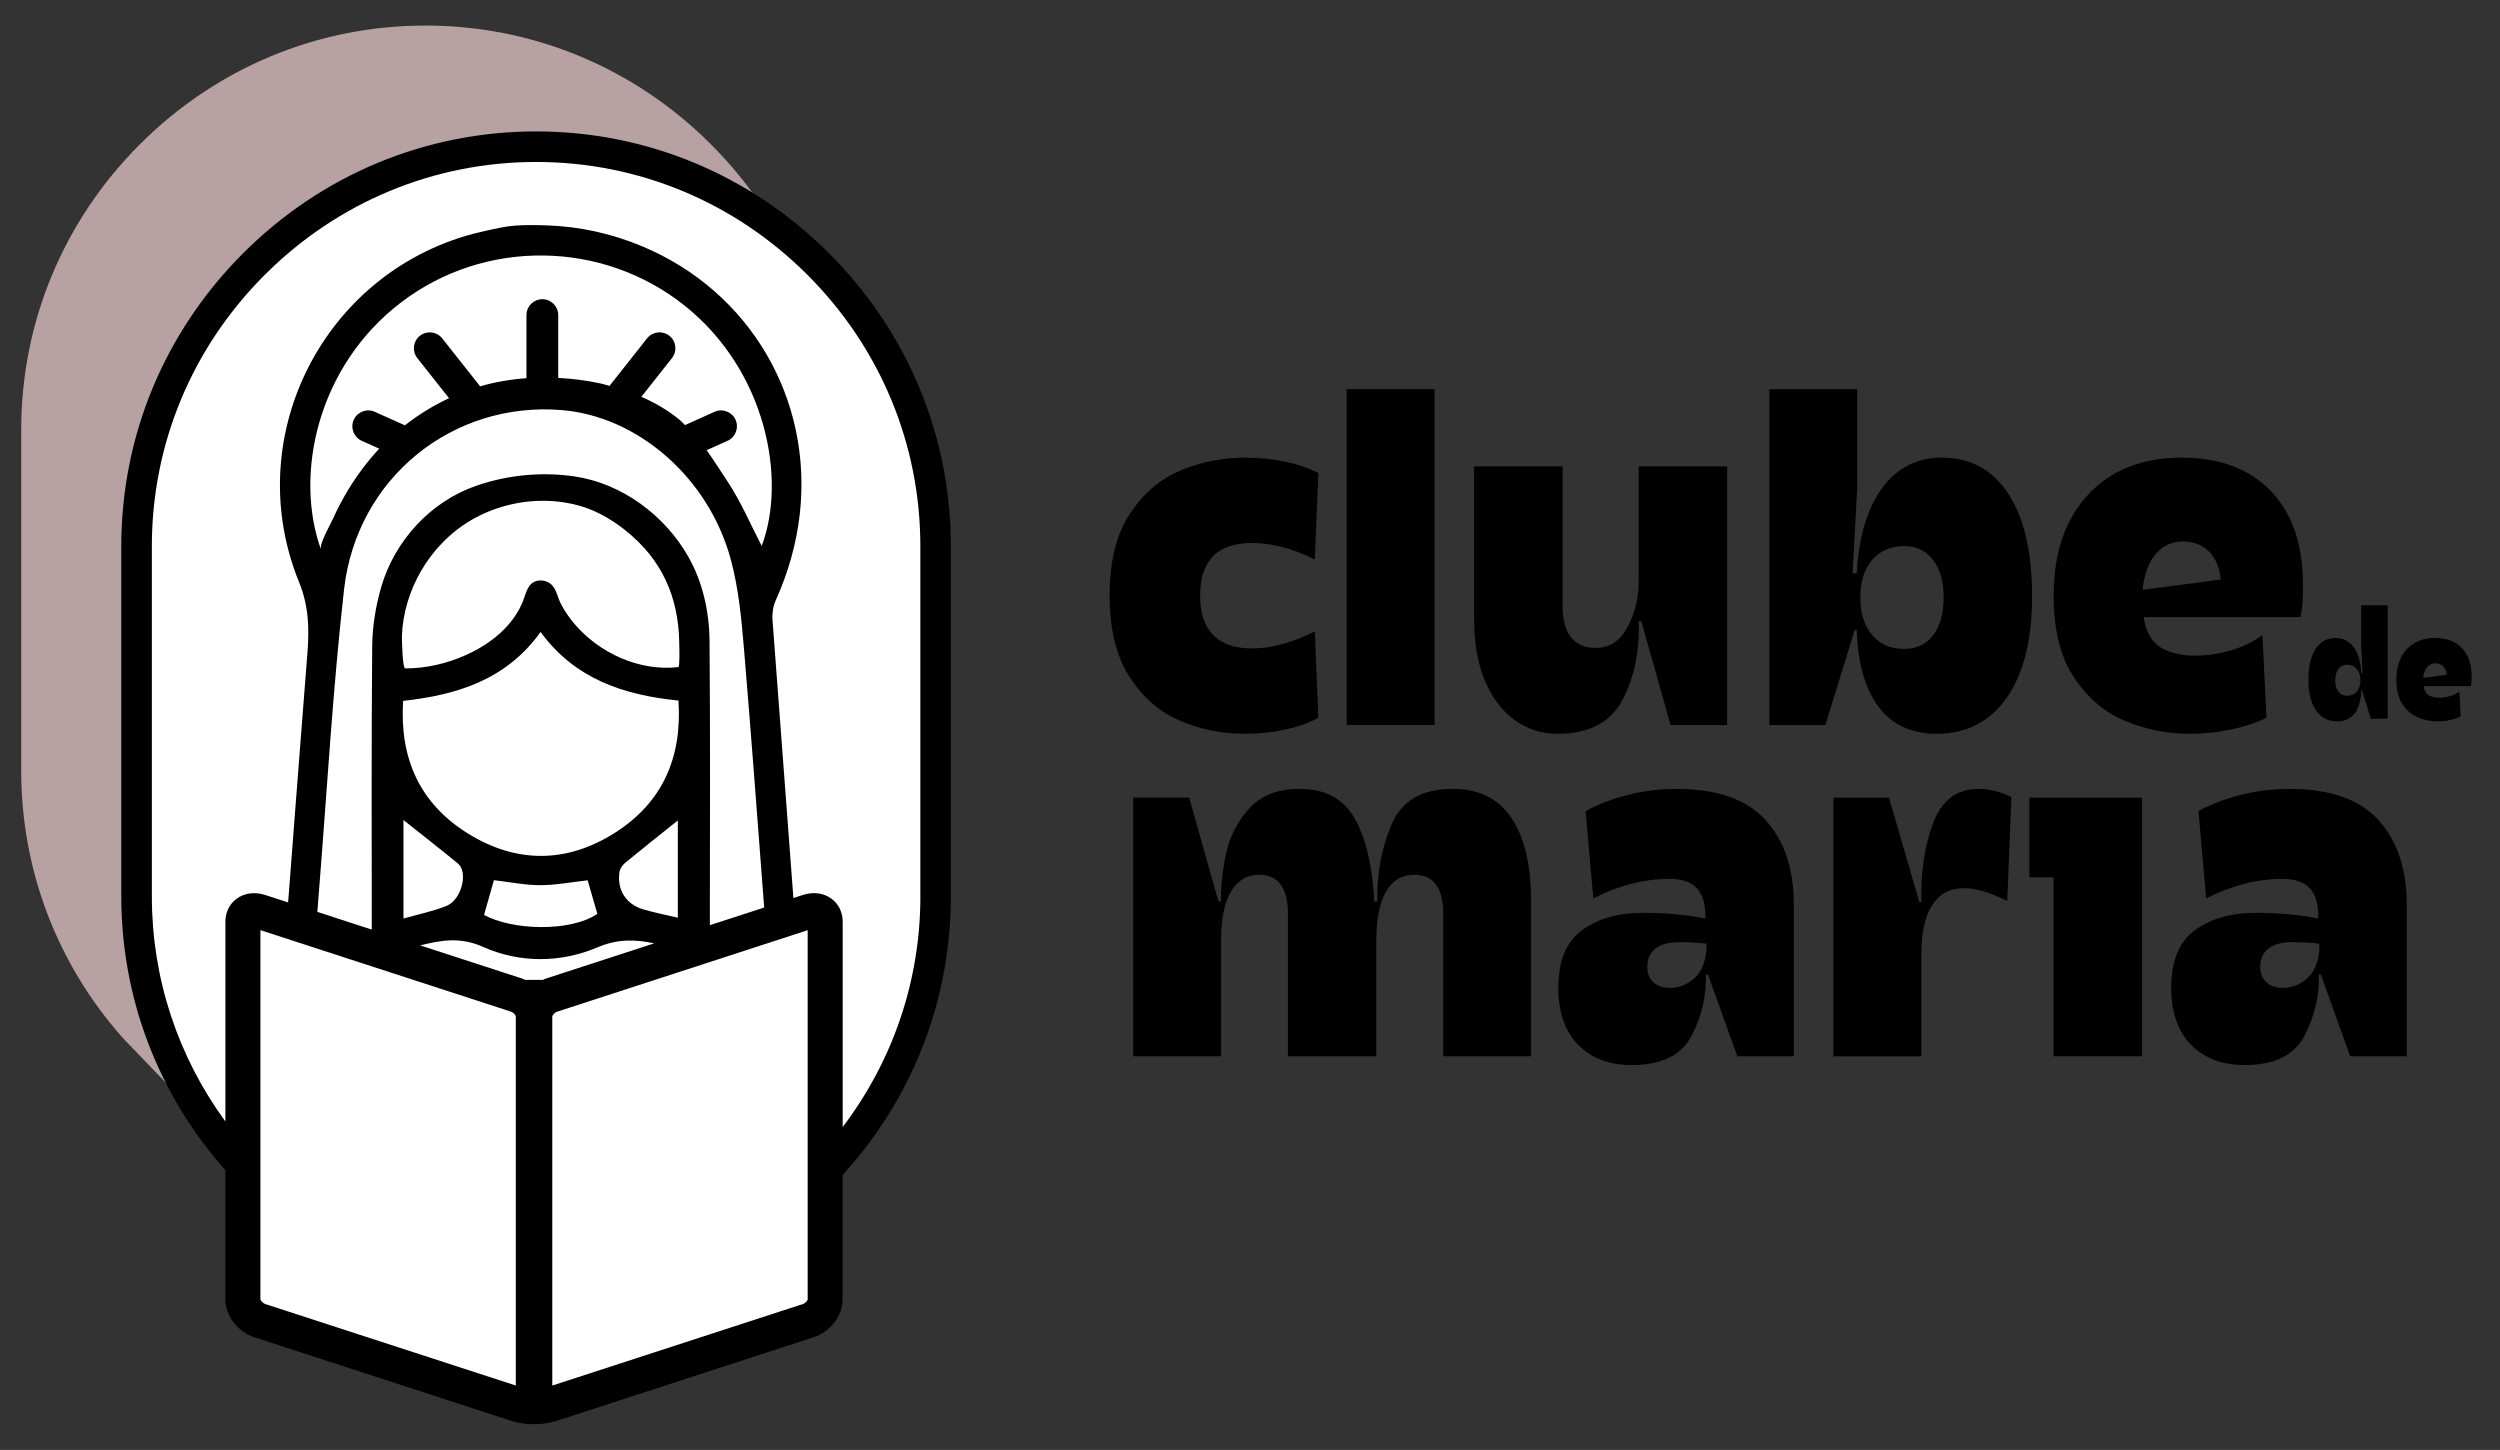 <svg xmlns="http://www.w3.org/2000/svg" id="Camada_1" data-name="Camada 1" viewBox="0 0 919 533"><rect x="0" y="0" width="919" height="533" fill="#333333" stroke="none"/><defs><style>      .cls-1 {        fill: #fff;      }      .cls-2 {        fill: #b7a1a2;      }    </style></defs><path class="cls-2" d="M304.96,157.97c0-39.53-15.5-76.8-43.64-104.94-28.14-28.14-65.41-43.64-104.94-43.64-39.53,0-76.8,15.5-104.94,43.64C23.3,81.17,7.8,118.44,7.8,157.97v125.39c0,36.43,13.19,70.93,37.29,98.14l30.33,31.56c0,5.74,4.45,11.52,10.35,13.44,0,0,61.65,44.73,61.65,44.73,5.06,1.65,11.38,1.65,16.44,0,0,0,91.98-29.92,91.98-29.92,5.9-1.92,10.35-7.7,10.35-13.44v-44.68c25.05-27.47,38.77-62.65,38.77-99.83v-125.39Z"></path><g><g><path d="M460.26,199.61c-12.73,0-19.09,6.43-19.09,19.28s6.36,19.47,19.09,19.47c7.05,0,14.74-2.08,23.06-6.24l1.32,31.75c-3.53,1.89-7.63,3.34-12.29,4.35-4.66,1.01-9.58,1.51-14.74,1.51-8.44,0-16.42-1.61-23.91-4.82-7.5-3.21-13.67-8.6-18.52-16.16-4.85-7.56-7.28-17.51-7.28-29.86s2.42-22.27,7.28-29.77c4.85-7.49,11.02-12.85,18.52-16.06,7.5-3.21,15.47-4.82,23.91-4.82,5.29,0,10.3,.51,15.03,1.51,4.72,1.01,8.72,2.39,12,4.16l-1.32,31.75c-8.07-4.03-15.75-6.05-23.06-6.05Z"></path><path d="M527.35,143.04v123.48h-32.32v-123.48h32.32Z"></path><path d="M614.11,266.52l-10.77-38.18h-.95c.38,10.96-1.61,20.6-5.95,28.92-4.35,8.32-12.32,12.48-23.91,12.48-5.8,0-11.03-1.67-15.69-5.01-4.66-3.34-8.32-8.16-10.96-14.46-2.65-6.3-3.97-13.73-3.97-22.3v-56.52h32.51v51.6c0,4.91,1.04,8.67,3.12,11.25,2.08,2.58,5.07,3.87,8.98,3.87,5.16,0,9.1-2.58,11.81-7.75,2.71-5.17,4.06-10.65,4.06-16.44v-42.53h32.51v95.07h-20.79Z"></path><path d="M682.72,143.04v36.15l-1.7,31.57h1.51c.76-13.48,3.88-23.94,9.36-31.38,5.48-7.43,12.82-11.15,22.02-11.15,10.46,0,18.58,4.44,24.38,13.33,5.79,8.88,8.7,21.39,8.7,37.52s-3.09,28.45-9.26,37.33c-6.18,8.88-14.81,13.33-25.89,13.33-9.2,0-16.29-3.31-21.27-9.92-4.98-6.62-7.65-16.03-8.03-28.26h-.75l-10.77,34.97h-20.6v-123.48h32.32Zm5.48,90.4c2.9,3.4,6.8,5.1,11.72,5.1,4.54,0,8.09-1.67,10.68-5.01,2.58-3.34,3.87-7.97,3.87-13.89s-1.29-10.4-3.87-13.8c-2.59-3.4-6.08-5.1-10.49-5.1-5.04,0-9.01,1.7-11.91,5.1-2.9,3.4-4.35,8-4.35,13.8s1.45,10.4,4.35,13.8Z"></path><path d="M781,264.92c-7.56-3.21-13.8-8.57-18.71-16.07-4.91-7.5-7.37-17.42-7.37-29.77,0-15.75,4.22-28.16,12.66-37.24,8.44-9.07,19.91-13.61,34.4-13.61,13.99,0,24.92,4.1,32.79,12.29,7.87,8.19,11.81,19.72,11.81,34.59,0,5.04-.31,8.95-.94,11.72h-57.65c.88,5.55,3.03,9.29,6.43,11.25,3.4,1.96,7.62,2.93,12.66,2.93,4.28,0,8.66-.66,13.14-1.99,4.47-1.32,8.28-3.18,11.44-5.58l1.51,30.43c-3.66,1.77-7.94,3.18-12.85,4.25-4.91,1.07-10.02,1.61-15.31,1.61-8.44,0-16.44-1.61-24-4.82Zm35.35-51.88c-.38-4.28-1.79-7.68-4.25-10.21-2.46-2.52-5.7-3.78-9.73-3.78s-7.53,1.61-10.11,4.82c-2.59,3.21-4.13,7.53-4.63,12.95l28.73-3.78Z"></path></g><g><path d="M519.74,321.57c-4.41,0-7.81,2.05-10.21,6.14-2.39,4.1-3.59,10.11-3.59,18.05v42.53h-32.51v-52.55c0-9.45-3.59-14.18-10.77-14.18-4.29,0-7.66,2.05-10.11,6.14-2.46,4.1-3.69,10.11-3.69,18.05v42.53h-32.32v-95.07h20.6l10.77,38.18h.94c-.13-5.54,.5-11.47,1.89-17.77,1.38-6.3,4.25-11.81,8.6-16.54,4.35-4.72,10.49-7.09,18.43-7.09,9.45,0,16.22,3.69,20.32,11.06,4.09,7.37,6.46,17.48,7.09,30.34h1.14c-.26-10.08,1.48-19.5,5.2-28.26,3.72-8.76,11.18-13.14,22.4-13.14,9.7,0,16.95,3.59,21.74,10.77,4.79,7.18,7.18,17.52,7.18,31v56.52h-32.32v-52.55c0-9.45-3.59-14.18-10.77-14.18Z"></path><path d="M627.85,358.24h-.76c.25,7.69-1.48,15.15-5.2,22.4-3.72,7.25-11.06,10.87-22.02,10.87-8.32,0-14.9-2.49-19.75-7.47-4.85-4.98-7.28-11.94-7.28-20.89,0-9.95,2.93-17.04,8.79-21.27,5.86-4.22,13.26-6.33,22.21-6.33,8.19,0,15.88,.69,23.06,2.08v-1.32c-.13-4.66-1.26-8.03-3.4-10.11-2.15-2.08-5.42-3.12-9.83-3.12-9.33,0-18.65,2.39-27.97,7.18l-2.84-32.13c4.66-2.52,9.89-4.5,15.69-5.96,5.79-1.45,11.72-2.17,17.77-2.17,14.87,0,25.77,3.81,32.7,11.44,6.93,7.63,10.4,18.05,10.4,31.28v55.57h-20.79l-10.77-30.05Zm-20.04,2.83c1.51,1.39,3.53,2.08,6.05,2.08,3.03,0,5.86-1.04,8.51-3.12,2.65-2.08,4.28-5.51,4.91-10.3v-2.83c-3.15-.38-6.49-.57-10.02-.57-3.78,0-6.68,.79-8.69,2.36-2.02,1.58-3.02,3.81-3.02,6.71,0,2.39,.76,4.28,2.27,5.67Z"></path><path d="M694.39,293.22l11.15,38.37h.76c-.26-11.09,1.2-20.79,4.35-29.11,3.15-8.32,8.69-12.48,16.63-12.48,4.03,0,8.06,1.01,12.1,3.03l-1.51,38.18c-6.3-3.15-11.59-4.72-15.88-4.72-5.17,0-9.07,2.08-11.72,6.24-2.65,4.16-3.97,10.08-3.97,17.77v37.8h-32.32v-95.07h20.41Z"></path><path d="M787.38,388.29h-32.51v-65.78h-8.88v-29.3h41.39v95.07Z"></path><path d="M853.15,358.24h-.76c.25,7.69-1.48,15.15-5.2,22.4-3.72,7.25-11.06,10.87-22.02,10.87-8.32,0-14.9-2.49-19.75-7.47-4.85-4.98-7.28-11.94-7.28-20.89,0-9.95,2.93-17.04,8.79-21.27,5.86-4.22,13.26-6.33,22.21-6.33,8.19,0,15.88,.69,23.06,2.08v-1.32c-.13-4.66-1.26-8.03-3.4-10.11-2.15-2.08-5.42-3.12-9.83-3.12-9.33,0-18.65,2.39-27.97,7.18l-2.84-32.13c4.66-2.52,9.89-4.5,15.69-5.96,5.79-1.45,11.72-2.17,17.77-2.17,14.87,0,25.77,3.81,32.7,11.44,6.93,7.63,10.4,18.05,10.4,31.28v55.57h-20.79l-10.77-30.05Zm-20.04,2.83c1.51,1.39,3.53,2.08,6.05,2.08,3.03,0,5.86-1.04,8.51-3.12,2.65-2.08,4.28-5.51,4.91-10.3v-2.83c-3.15-.38-6.49-.57-10.02-.57-3.78,0-6.68,.79-8.69,2.36-2.02,1.58-3.02,3.81-3.02,6.71,0,2.39,.76,4.28,2.27,5.67Z"></path></g><g><path d="M877.72,264.2h-6.22l-3.25-10.55h-.23c-.11,3.69-.92,6.53-2.42,8.53-1.5,1.99-3.64,2.99-6.42,2.99-3.35,0-5.95-1.34-7.81-4.02-1.86-2.68-2.8-6.44-2.8-11.27s.87-8.64,2.62-11.32c1.75-2.68,4.2-4.02,7.36-4.02,2.78,0,4.99,1.12,6.65,3.37,1.65,2.24,2.6,5.4,2.82,9.47h.46l-.51-9.53v-15.34h9.75v41.7Zm-18.11-9.98c.78,1.03,1.83,1.54,3.17,1.54,1.52,0,2.72-.51,3.59-1.54,.87-1.03,1.31-2.41,1.31-4.16s-.45-3.14-1.34-4.16c-.89-1.03-2.08-1.54-3.57-1.54-1.33,0-2.39,.51-3.17,1.54-.78,1.03-1.17,2.42-1.17,4.16s.39,3.14,1.17,4.16Z"></path><path d="M888.78,263.71c-2.28-.97-4.16-2.59-5.65-4.85-1.48-2.26-2.22-5.26-2.22-8.98,0-4.75,1.27-8.5,3.82-11.24,2.55-2.74,6.01-4.11,10.38-4.11s7.52,1.24,9.9,3.71c2.38,2.47,3.57,5.95,3.57,10.44,0,1.52-.1,2.7-.28,3.54h-17.4c.26,1.68,.91,2.8,1.94,3.39,1.03,.59,2.3,.89,3.82,.89,1.29,0,2.62-.2,3.97-.6,1.35-.4,2.5-.96,3.45-1.68l.46,9.18c-1.1,.53-2.4,.96-3.88,1.28-1.48,.32-3.02,.48-4.62,.48-2.55,0-4.96-.48-7.24-1.45Zm10.67-15.66c-.11-1.29-.54-2.32-1.28-3.08-.74-.76-1.72-1.14-2.94-1.14s-2.27,.48-3.05,1.45c-.78,.97-1.25,2.27-1.4,3.91l8.67-1.14Z"></path></g></g><path class="cls-1" d="M345.65,202.97c0-39.53-15.5-76.8-43.64-104.94-28.14-28.14-65.41-43.64-104.94-43.64-39.53,0-76.8,15.5-104.94,43.64-28.14,28.14-43.64,65.41-43.64,104.94v125.39c0,36.43,13.19,70.93,37.29,98.14v46.37c0,5.74,4.45,11.52,10.35,13.44,0,0,91.98,29.91,91.98,29.91,5.06,1.65,11.38,1.65,16.44,0,0,0,91.98-29.92,91.98-29.92,5.9-1.92,10.35-7.7,10.35-13.44v-44.68c25.05-27.47,38.77-62.65,38.77-99.83v-125.39Z"></path><path d="M349.54,200.79c0-40.57-15.9-78.81-44.79-107.69-28.88-28.88-67.13-44.79-107.69-44.79s-78.81,15.9-107.69,44.79c-28.88,28.88-44.79,67.13-44.79,107.69v128.68c0,37.39,13.54,72.78,38.27,100.72v47.59c0,5.89,4.57,11.82,10.62,13.79,0,0,94.39,30.7,94.39,30.7,5.19,1.69,11.68,1.7,16.87,0,0,0,94.39-30.7,94.39-30.7,6.06-1.97,10.62-7.9,10.62-13.79v-45.85c25.71-28.19,39.79-64.29,39.79-102.45V200.79ZM189.61,509.32l-92.14-29.97c-.86-.28-1.62-1.22-1.74-1.67v-135.76l92.14,29.97c.86,.28,1.62,1.22,1.74,1.67v135.76Zm77.84-347.28c2.94-1.32,4.26-4.77,2.94-7.72-1.32-2.94-4.77-4.26-7.72-2.94l-10.87,4.88c-.68-.64-1.28-1.36-2.01-1.96-4.09-3.39-8.86-6.17-14.02-8.44l11.25-14.23c2-2.53,1.57-6.2-.96-8.2-2.53-2-6.2-1.57-8.2,.96l-13.81,17.47c-.98-.26-1.92-.58-2.91-.81-5.21-1.18-10.58-1.85-15.93-2.13v-23.09c0-3.22-2.61-5.84-5.84-5.84s-5.84,2.61-5.84,5.84v23.2c-5.97,.43-11.72,1.43-17.02,3l-13.94-17.64c-2-2.53-5.67-2.96-8.2-.96-2.53,2-2.96,5.67-.96,8.2l11.66,14.75c-5.78,2.69-11.21,6.04-16.23,9.97l-11.08-4.97c-2.94-1.32-6.4,0-7.72,2.94-1.32,2.94,0,6.4,2.94,7.72l6.44,2.89c-4.31,4.62-8.13,9.7-11.4,15.09-2.12,3.5-4.02,7.13-5.7,10.86-.9,1.99-5.04,9.11-4.31,11.15-9.83-27.2-1.63-67.2,29.49-90.91,30.74-23.42,74-22.85,104.2,1.24,30,23.92,37.56,63.8,28.31,88.33-4.06-7.79-7.64-16.32-12.68-23.88-2.5-3.75-4.92-7.62-7.56-11.32l7.69-3.45ZM117.27,327.36c2.96-36.9,5.05-73.89,9.2-110.66,4.63-41.02,39.96-69.26,80.04-65.95,27.86,2.3,53.88,24.68,62.09,54.77,2.95,10.82,3.99,22.28,4.93,33.52,2.63,31.51,5,63.04,7.38,94.57l-19.97,6.49c.04-34.78,.18-69.56-.11-104.34-.09-10.87-2.47-21.74-7.88-31.24-8.65-15.19-24.48-26.88-41.83-29.4-12.09-1.75-24.58-.53-36.12,3.47-16.71,5.8-29.88,20.15-34.83,37.09-2.07,7.08-3.29,14.66-3.35,22.02-.3,34.67-.18,69.35-.16,104.02l-20-6.51c.2-2.62,.39-5.26,.6-7.87Zm83.49,32.33c-.42,.14-.8,.33-1.21,.5h-6.49c-.4-.17-.79-.37-1.21-.5l-37.39-12.16c7.32-1.83,14.58-3.29,23.13,.55,13.35,5.99,28.52,5.93,42.03,.17,7.44-3.18,14.12-2.95,20.85-1.47l-39.72,12.92Zm-28.96-167.64c4.28-2.7,8.98-4.74,13.86-6.07,9.05-2.48,18.8-2.58,27.83,.07,8.72,2.56,17.33,8.73,23.4,15.46,5.1,5.65,8.77,12.43,10.77,19.77,1.03,3.78,1.64,7.67,1.9,11.58,.07,1.13,.52,12.28-.22,12.37-14.29,1.64-29.09-5.15-38.26-16-1.86-2.2-3.5-4.59-4.85-7.14-1.33-2.53-1.67-6.03-4.16-7.71-1.41-.95-3.24-1.25-4.88-.8-3.36,.92-3.92,4.89-5.02,7.61-1.19,2.93-2.89,5.63-4.93,8.05-4.26,5.04-9.9,8.83-15.89,11.52-6.98,3.14-14.71,4.97-22.38,4.94-1.05,0-1.26-10.82-1.22-11.91,.14-4.14,.84-8.26,2.01-12.24,2.4-8.13,6.77-15.68,12.63-21.79,2.02-2.1,4.21-4.04,6.56-5.76,.92-.68,1.87-1.33,2.84-1.94Zm.35,114.43c-17.77-10.98-25.31-27.56-23.96-48.83,19.81-2.2,37.89-7.72,50.53-25.33,12.51,17.12,30.27,23.17,50.68,25.21,1.4,21.07-5.95,37.53-23.34,48.59-17.63,11.22-36.14,11.35-53.92,.36Zm47.44,29.46c-10.14,6.82-31.48,6-41.66,.38,1.29-4.52,2.44-8.58,3.64-12.77,5.66,.66,11.3,1.83,16.94,1.84,5.68,.02,11.36-1.11,17.51-1.79,1.12,3.88,2.34,8.09,3.57,12.34Zm-55.4-2.95c-4.86,1.97-10.09,3.01-15.88,4.67v-36.22c6.67,5.31,13.42,10.57,20.04,16,3.83,3.14,1.32,13.33-4.16,15.55Zm63.54-12.48c.19-1.25,1.19-2.61,2.21-3.44,6.36-5.24,12.83-10.35,19.23-15.47v35.75c-4.54-1.08-8.72-1.88-12.79-3.09-6.29-1.86-9.66-7.24-8.65-13.75Zm69.17,157.19c-.12,.44-.88,1.39-1.74,1.66l-92.14,29.97v-135.76c.12-.44,.88-1.39,1.74-1.66l92.14-29.97v135.76Zm41.43-148.22c0,30.95-10.06,60.42-28.56,84.81v-75.53c0-3.44-1.52-6.51-4.18-8.44-2.86-2.07-6.66-2.56-10.43-1.34l-3.51,1.14c-2.53-34.08-5.14-68.15-7.68-102.22-.18-2.4,.23-5.12,1.22-7.3,4.54-10.04,7.59-20.76,8.82-31.72,1.15-10.28,.67-20.73-1.49-30.85-2.09-9.81-5.76-19.28-10.83-27.93-5.09-8.67-11.59-16.51-19.16-23.13-7.86-6.87-16.84-12.41-26.46-16.43-11.18-4.68-23.05-7.31-35.16-7.69-3.82-.12-7.66-.19-11.48,.08-3.68,.26-7.1,1.08-10.68,1.87-2.53,.56-5.06,1.17-7.55,1.91-53.75,16.08-82.51,75.2-61.26,127.31,3.63,8.91,3.75,17.21,3.06,26.07-2.37,30.54-4.77,61.09-7.09,91.64l-8.44-2.74c-3.76-1.22-7.57-.74-10.43,1.34-2.66,1.93-4.18,5-4.18,8.44v73.5c-17.53-23.99-27.04-52.69-27.04-82.79V200.79c0-37.57,14.74-72.99,41.5-99.75,26.76-26.76,62.19-41.5,99.75-41.5s72.99,14.74,99.75,41.5c26.76,26.76,41.5,62.19,41.5,99.75v128.68Z"></path></svg>